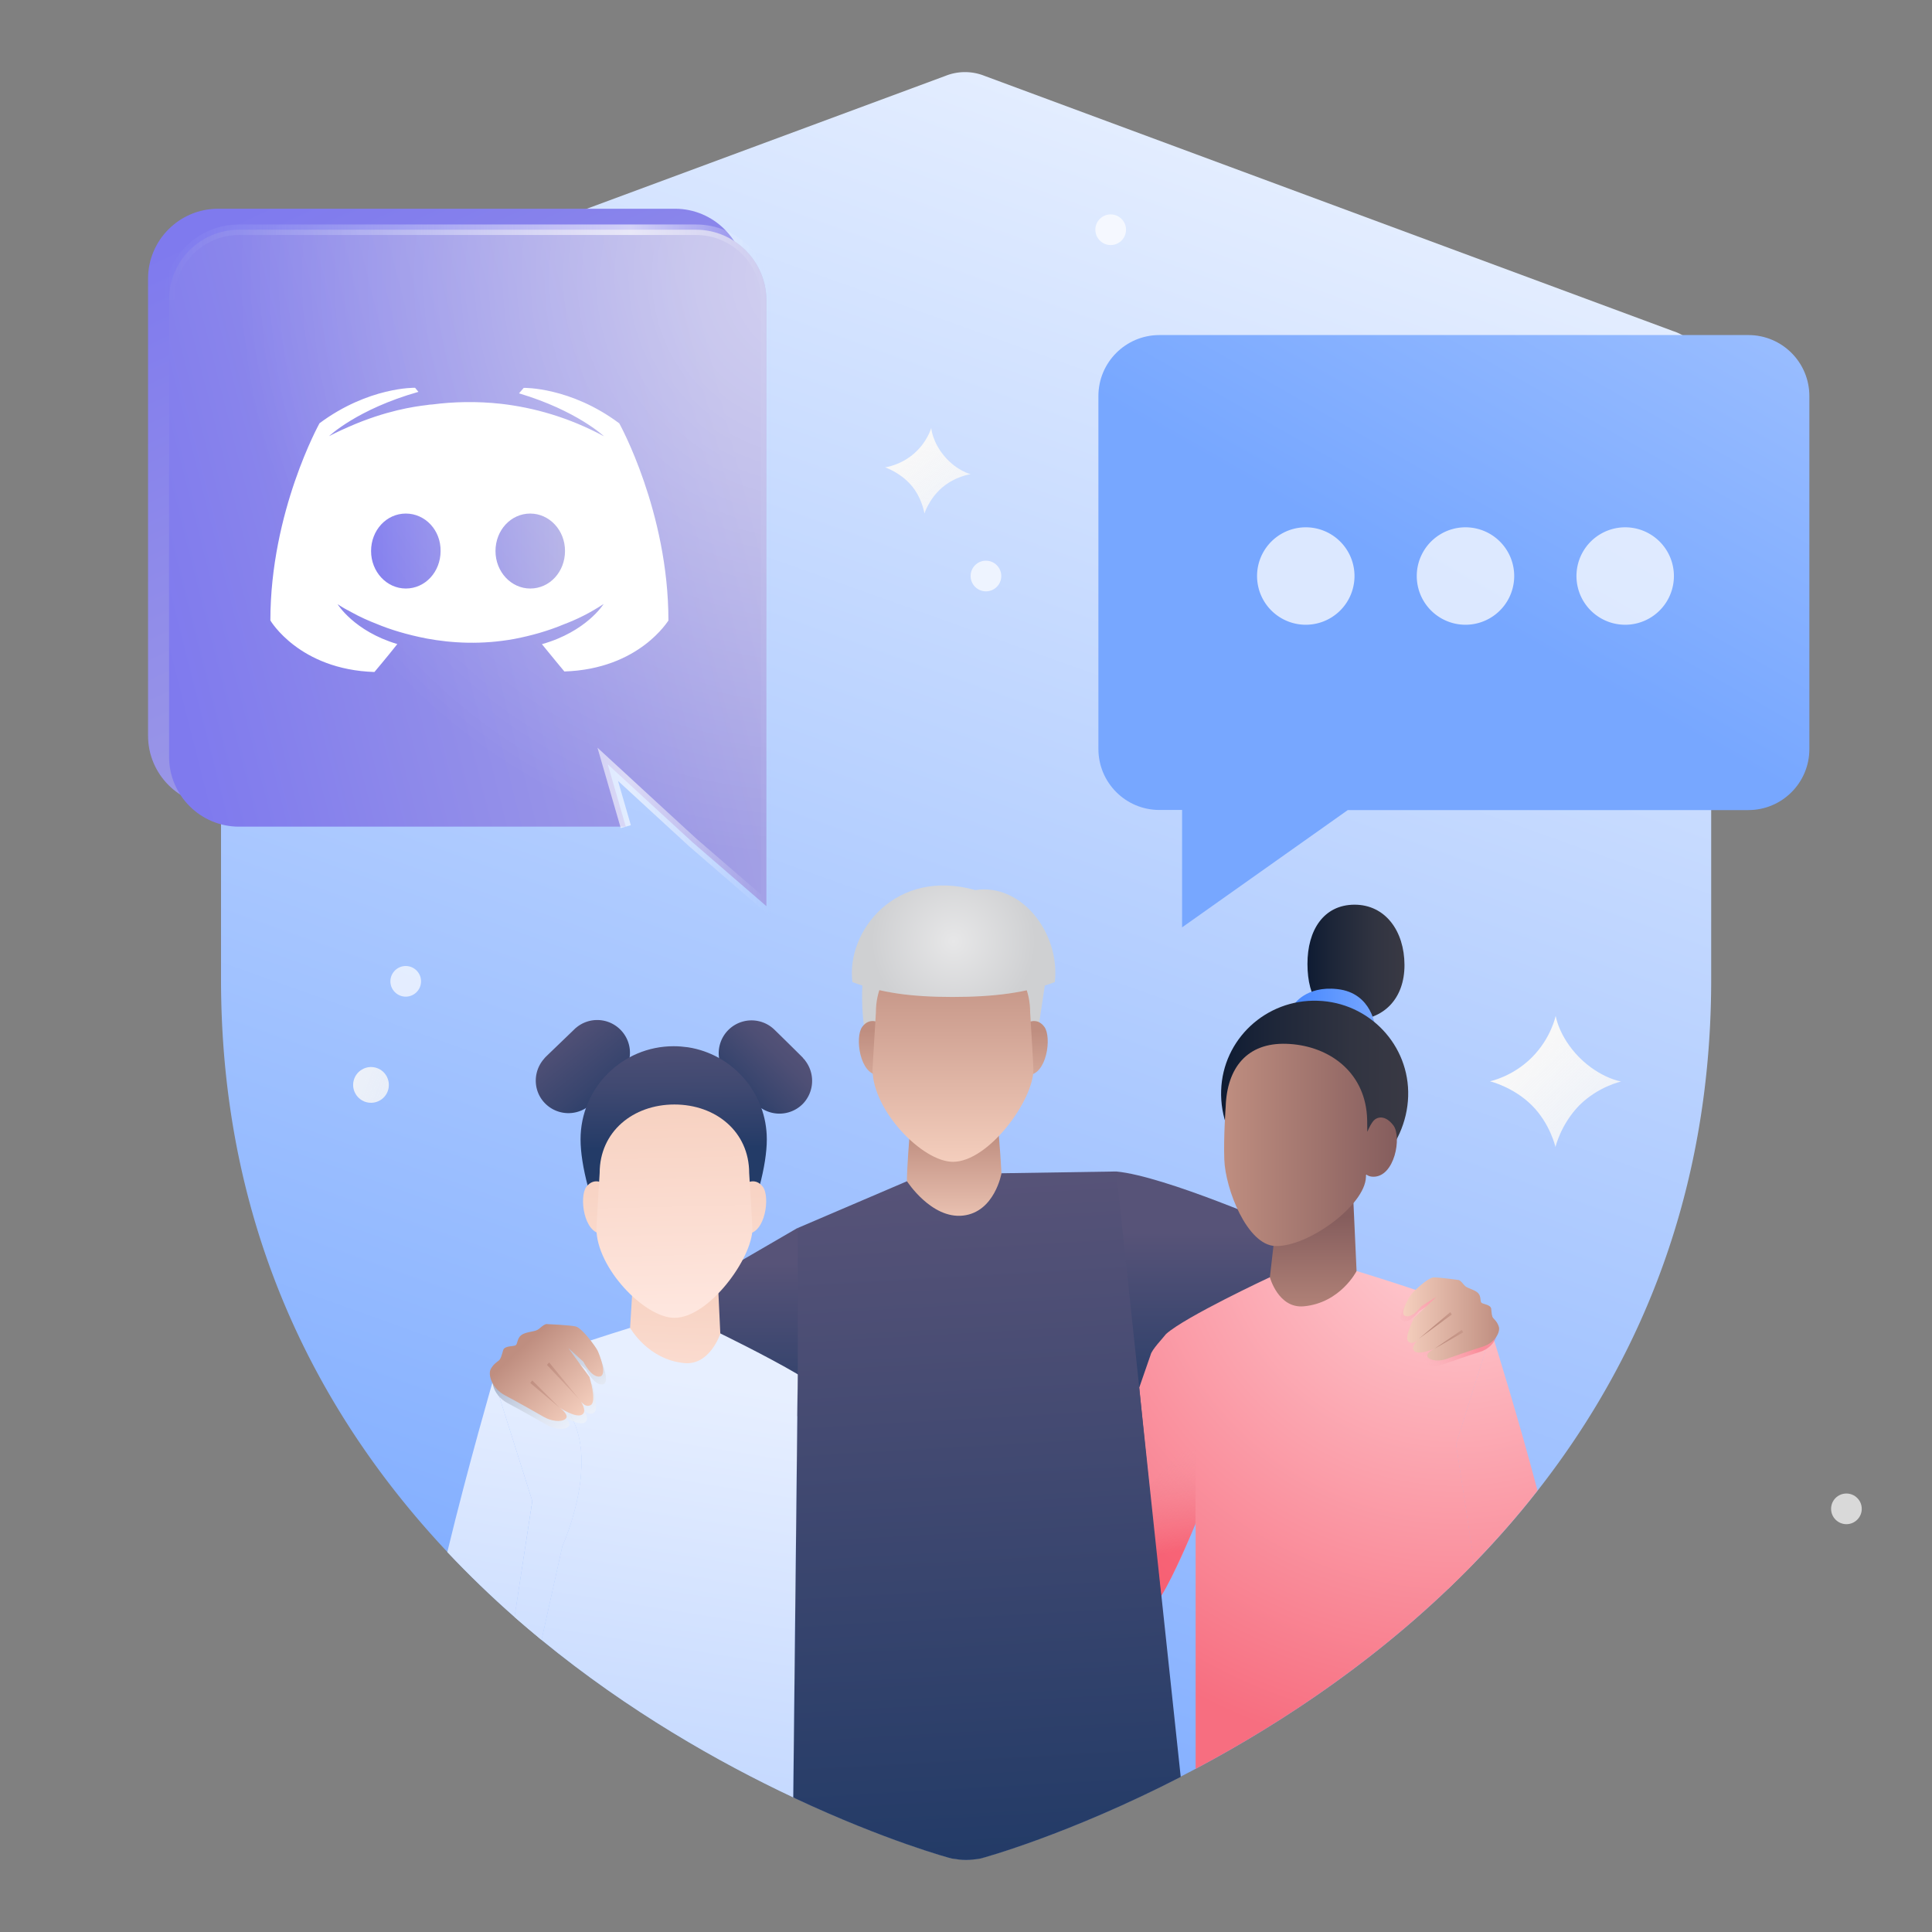 <svg width="184" height="184" viewBox="0 0 184 184" fill="none" xmlns="http://www.w3.org/2000/svg"><rect x="0" y="0" width="184" height="184" fill="#808080" stroke="none"/><path d="M159.34 31.53L93.75 7.22a5.005 5.005 0 00-3.69 0l-65.59 24.3c-2.15.81-3.42 2.75-3.42 5.03v56.72c0 64.58 68.88 83.58 69.62 83.71.47.07.87.13 1.34.13.47 0 .94-.07 1.34-.13.74-.13 69.62-19.13 69.62-83.71V36.56c-.14-2.28-1.55-4.36-3.63-5.03z" fill="url(#paint0_linear_149_11128)"/><path d="M106.31 111.57c-3.42 2.75.43 21.21.43 21.21l16.32-5.87-.88-9.97c-.01 0-11.23-4.94-15.87-5.37z" fill="url(#paint1_linear_149_11128)"/><path d="M129.33 123.95l-6.48 3.75-2.07-4.68 1.07-9.27 6.98-.74.5 10.94z" fill="url(#paint2_linear_149_11128)"/><path d="M135.81 141.83s-7.44-14.77 6.14-15.28l.09.29.3-.96c-1.68-1.35-13.14-4.82-13.14-4.82s-1.53 3.03-5.02 3.36c-2.44.23-3.24-2.77-3.24-2.77s-8.06 3.76-9.89 5.41c-.29.39-1.36 1.48-1.47 1.99l-1.08 3.09 2.11 19.82c1.29-2.19 2.45-4.86 3.25-6.91v23.42c7.54-4.01 16.16-9.6 24.06-17.14l-2.11-9.5z" fill="url(#paint3_linear_149_11128)"/><path d="M138.66 137.54l1.73 11.33c2.09-2.15 4.12-4.45 6.04-6.91-1.84-6.96-3.94-13.69-4.39-15.13l-3.38 10.71z" fill="url(#paint4_radial_149_11128)"/><path d="M135.81 141.83l2.1 9.5c.83-.8 1.66-1.62 2.48-2.46l-1.73-11.33 3.38-10.71c-.06-.18-.09-.29-.09-.29-13.58.53-6.14 15.29-6.14 15.29z" fill="url(#paint5_linear_149_11128)"/><path d="M135.81 141.83l2.1 9.5c.83-.8 1.66-1.62 2.48-2.46l-1.73-11.33 3.38-10.71c-.06-.18-.09-.29-.09-.29-13.58.53-6.14 15.29-6.14 15.29z" fill="url(#paint6_radial_149_11128)"/><path d="M142.34 125.87c-1.68-1.35-13.14-4.82-13.14-4.82s-1.53 3.03-5.02 3.36c-2.44.23-3.24-2.77-3.24-2.77s-8.06 3.76-9.89 5.41c-.29.39-1.36 1.48-1.47 1.99l-3.43 9.88-7.22 6.46s4.2 11.87 8.05 10.53c.16-.05.32-.13.48-.22l.19-.13c.09-.06.19-.12.28-.2.08-.07.17-.14.25-.22l.22-.19c.1-.1.2-.2.3-.31.05-.06.11-.12.16-.18.11-.13.22-.27.34-.41l.12-.15c.12-.16.25-.33.37-.51l.07-.1c.13-.19.27-.39.4-.6.01-.02.02-.04.04-.05.14-.22.28-.45.42-.69 1.29-2.19 2.45-4.86 3.25-6.91v23.42c8.34-4.43 17.99-10.81 26.53-19.6l-1.73-11.33 3.67-11.66z" fill="url(#paint7_radial_149_11128)"/><path d="M110.42 31.91h56.09c3.21 0 5.81 2.6 5.81 5.81v33.62c0 3.21-2.6 5.81-5.81 5.81h-38.15l-15.78 11.17V77.14h-2.16c-3.21 0-5.81-2.6-5.81-5.81V37.72c0-3.21 2.6-5.81 5.81-5.81z" fill="url(#paint8_linear_149_11128)"/><path opacity=".74" d="M154.78 59.5a4.64 4.64 0 100-9.28 4.64 4.64 0 000 9.28zm-15.21 0a4.64 4.64 0 100-9.28 4.64 4.64 0 000 9.28zm-15.21 0a4.64 4.64 0 100-9.28 4.64 4.64 0 000 9.28z" fill="#fff"/><path d="M36.2 104.79c-.81.48-1.85.21-2.33-.6-.48-.81-.21-1.85.6-2.33.81-.48 1.85-.21 2.33.6.47.81.21 1.86-.6 2.33z" fill="url(#paint9_linear_149_11128)"/><path opacity=".7" d="M174.39 143.7c0 .81.66 1.46 1.46 1.46.81 0 1.46-.66 1.46-1.46 0-.81-.66-1.46-1.46-1.46-.81 0-1.46.65-1.46 1.46z" fill="#fff"/><path d="M65.87 122.81l10.1-5.87 5.17 11.91-5.17 6.04-10.1-2.68v-9.4z" fill="url(#paint10_linear_149_11128)"/><path d="M60.28 122.06l-.3 4.84-3.43.95 7.17 6.12 8.02-1.67-3.14-5.31-.18-3.84-8.14-1.09z" fill="url(#paint11_linear_149_11128)"/><path d="M59.12 98.1a3.114 3.114 0 00-4.3-.18h-.01l-.08.08c-.01.01-.02.01-.02.02-.68.66-2.05 1.97-2.73 2.63-.09.09-.17.19-.25.29l-.01-.01v.02c-.97 1.21-.93 2.97.17 4.11a3.12 3.12 0 003.96.44h.01l.03-.03c.14-.1.29-.2.42-.33l2.73-2.63c.17-.16.31-.33.43-.52v-.01c.8-1.18.69-2.8-.35-3.88z" fill="url(#paint12_linear_149_11128)"/><path d="M76.67 100.99v-.02l-.11-.11c-.05-.05-.08-.11-.13-.16-.67-.67-2.02-2-2.7-2.66a3.126 3.126 0 00-4.39 4.45l.41.4c0 .03 0 .05.01.08l1.87 1.85s0-.03-.01-.08l.42.42a3.126 3.126 0 004.42-.03 3.155 3.155 0 00.21-4.14z" fill="url(#paint13_linear_149_11128)"/><path d="M73.03 108.51c0 4.9-3.97 15.41-8.87 15.41-4.9 0-8.87-10.51-8.87-15.41s3.97-8.87 8.87-8.87c.46 0 .92.04 1.36.1 4.25.66 7.51 4.34 7.51 8.77z" fill="url(#paint14_linear_149_11128)"/><path d="M57.45 112.69s-.91-.59-1.61.35c-.7.94-.24 4.46 1.52 4.46s.09-4.81.09-4.81z" fill="url(#paint15_linear_149_11128)"/><path d="M71.05 112.69s.91-.59 1.61.35c.7.94.23 4.46-1.52 4.46-1.76 0-.09-4.81-.09-4.81z" fill="url(#paint16_linear_149_11128)"/><path d="M71.35 111.72c0-3.95-3.19-6.53-7.12-6.53s-7.12 2.58-7.12 6.53c0 0-.31 5.04-.31 5.28 0 3.75 4.59 8.51 7.43 8.51 3.28 0 7.43-5.67 7.43-8.51 0-.25-.31-5.28-.31-5.28z" fill="url(#paint17_linear_149_11128)"/><path d="M95.4 112.54c.02 1.54-3.28 4.09-4.54 4.09-.95 0-4.5-2.57-4.49-4.14.02-2.52.75-9.95.75-9.95h7.48c0 .01.76 7.26.8 10z" fill="url(#paint18_linear_149_11128)"/><path d="M133.76 91.9c.01 3.23-2.01 5.25-4.95 5.25-2.94.01-4.28-2.1-4.29-5.33-.01-3.23 1.54-5.65 4.48-5.66 2.94 0 4.75 2.51 4.76 5.74z" fill="url(#paint19_linear_149_11128)"/><path d="M123.21 95.7s1.14-1.84 4.16-1.5c3.36.37 3.62 3.71 3.62 3.71l-4.71.4-3.07-2.61z" fill="url(#paint20_linear_149_11128)"/><path d="M134.11 104.42c-.15 4.88-4.28 9.22-9.2 9.06-4.92-.16-8.77-4.74-8.61-9.62.15-4.88 4.27-8.71 9.19-8.55 4.91.15 8.78 4.23 8.62 9.11z" fill="url(#paint21_linear_149_11128)"/><path d="M132.71 107.19c-.8-1.06-1.58-.81-1.9-.45-.19.22-.4.6-.59 1.05 0-.78-.01-1.49-.07-1.94-.49-4.1-3.91-6.32-7.64-6.44-3.73-.12-5.66 2.27-5.78 6.02 0 0-.21 2.88-.13 5.01.1 2.8 2.17 8.14 4.86 8.23 3.11.1 8.54-3.87 8.63-6.57 0-.03.01-.12.01-.26.17.14.38.22.65.23 2.09.06 2.76-3.81 1.96-4.88z" fill="url(#paint22_linear_149_11128)"/><path d="M113.89 136.58c-.01.18-.04 8.6-.04 8.6s-2.29 5.34-3.16 6.64c-1.35 2.01-3.96-7.19-3.96-7.19l7.16-8.05z" fill="url(#paint23_linear_149_11128)"/><path d="M82.38 98.4s-.99-5.49.77-8.89c2.21-4.27 16.62 2.64 16.46 3.66l-.87 5.78-11.1-4.72-5.26 4.17z" fill="url(#paint24_radial_149_11128)"/><path d="M83.78 97.43s-.94-.61-1.66.36c-.73.97-.24 4.6 1.57 4.6s.09-4.96.09-4.96z" fill="url(#paint25_linear_149_11128)"/><path d="M97.8 97.43s.94-.61 1.66.36c.73.97.24 4.6-1.57 4.6s-.09-4.96-.09-4.96z" fill="url(#paint26_linear_149_11128)"/><path d="M98.11 96.42c0-4.07-3.29-6.73-7.34-6.73-4.06 0-7.35 2.66-7.35 6.73 0 0-.32 5.19-.32 5.45 0 3.87 4.73 8.78 7.66 8.78 3.38 0 7.66-5.84 7.66-8.78.01-.26-.31-5.45-.31-5.45z" fill="url(#paint27_linear_149_11128)"/><path d="M81.18 93.53c2.67 1.01 5.56 1.42 9.51 1.42 3.97 0 7.1-.4 9.77-1.42.52-4.68-3.19-9.44-7.58-8.76-7.55-2.13-12.31 3.9-11.7 8.76z" fill="url(#paint28_radial_149_11128)"/><path d="M53.55 147.25l-1.98 8.93c8.3 6.81 16.93 11.69 23.97 15l.43-40.3c-2.99-1.76-7.36-3.88-7.36-3.88s-.99 3.05-3.43 2.82c-3.49-.33-5.17-3.36-5.17-3.36s-11.31 3.48-12.99 4.82c13.57.52 6.53 15.97 6.53 15.97z" fill="url(#paint29_linear_149_11128)"/><path d="M49.01 154.01l1.69-11.06-3.69-11.67s-2.41 8.26-4.41 16.54c2.08 2.21 4.23 4.27 6.41 6.19z" fill="url(#paint30_linear_149_11128)"/><path d="M49.01 154.01c.85.74 1.7 1.46 2.56 2.17l1.98-8.93s7.04-15.45-6.53-15.96l3.69 11.67-1.7 11.05z" fill="url(#paint31_linear_149_11128)"/><path d="M49.01 154.01c.85.74 1.7 1.46 2.56 2.17l1.98-8.93s7.04-15.45-6.53-15.96l3.69 11.67-1.7 11.05z" fill="url(#paint32_linear_149_11128)"/><path d="M75.7 171.25l1.35-21.91c1.52 3.86 2.72 11.07 5.32 11.98 3.86 1.34 8.05-10.53 8.05-10.53l-7.22-6.46-3.43-9.88c-.11-.51-1.19-1.61-1.47-1.99-.47-.42-1.32-.98-2.34-1.58l-.43 40.3c.06.02.12.04.17.07z" fill="url(#paint33_linear_149_11128)"/><path d="M98.92 145.38s4.2 11.87 8.05 10.53c1.23-.43 2.48-2 3.63-3.95l-2.11-19.82-2.36 6.78-7.21 6.46z" fill="url(#paint34_linear_149_11128)"/><path d="M98.92 145.38s4.2 11.87 8.05 10.53c1.23-.43 2.48-2 3.63-3.95l-2.11-19.82-2.36 6.78-7.21 6.46z" fill="url(#paint35_linear_149_11128)"/><path d="M64.29 19.88H20.76c-3.67 0-6.66 2.99-6.66 6.66v43.53c0 3.67 2.99 6.66 6.66 6.66H57.6l-1.72-5.94 4.16 3.83 3.93 3.61 7.02 6.07V26.54c-.04-3.67-3.03-6.66-6.7-6.66z" fill="url(#paint36_linear_149_11128)"/><path d="M66.47 31.32H21.25v37.54h45.22V31.32z" fill="#fff"/><path d="M50.5 48.91c-1.85 0-3.31 1.59-3.31 3.57 0 1.98 1.49 3.57 3.31 3.57 1.85 0 3.31-1.59 3.31-3.57.01-1.98-1.49-3.57-3.31-3.57zm-11.85 0c-1.85 0-3.31 1.59-3.31 3.57 0 1.98 1.49 3.57 3.31 3.57 1.85 0 3.31-1.59 3.31-3.57.03-1.98-1.46-3.57-3.31-3.57z" fill="url(#paint37_linear_149_11128)"/><path d="M66.29 21.88H22.76c-3.67 0-6.66 2.99-6.66 6.66v43.53c0 3.67 2.99 6.66 6.66 6.66H59.6l-1.72-5.94 4.16 3.83 3.93 3.61 7.02 6.07V28.54c-.04-3.67-3.03-6.66-6.7-6.66zM53.75 63.95s-1.17-1.4-2.14-2.6c4.26-1.2 5.88-3.83 5.88-3.83-1.33.88-2.6 1.49-3.74 1.92-1.62.68-3.18 1.1-4.71 1.4-3.12.58-5.98.42-8.41-.03-1.85-.36-3.44-.84-4.78-1.4-.75-.29-1.56-.65-2.37-1.1-.1-.06-.19-.1-.29-.16-.06-.03-.1-.06-.13-.06-.58-.32-.91-.55-.91-.55s1.56 2.57 5.69 3.8c-.97 1.23-2.18 2.66-2.18 2.66-7.18-.23-9.91-4.91-9.91-4.91 0-10.36 4.68-18.78 4.68-18.78 4.68-3.48 9.1-3.38 9.1-3.38l.32.39c-5.85 1.66-8.51 4.22-8.51 4.22s.71-.39 1.92-.91c3.48-1.53 6.24-1.92 7.37-2.05.19-.03.36-.06.55-.06 1.98-.26 4.22-.32 6.56-.06 3.09.36 6.4 1.27 9.78 3.09 0 0-2.57-2.44-8.09-4.09l.45-.52s4.45-.1 9.1 3.38c0 0 4.68 8.41 4.68 18.78 0-.05-2.73 4.62-9.91 4.85z" fill="url(#paint38_linear_149_11128)"/><path d="M59.6 78.73l-1.72-5.94 4.16 3.83 3.93 3.61 7.02 6.07V28.54c-.03-3.67-3.02-6.66-6.69-6.66H22.76c-3.67 0-6.66 2.99-6.66 6.66" stroke="url(#paint39_linear_149_11128)" stroke-miterlimit="10"/><path opacity=".49" d="M66.29 21.88H22.76c-3.67 0-6.66 2.99-6.66 6.66v43.53c0 3.67 2.99 6.66 6.66 6.66H59.6l-1.72-5.94 4.16 3.83 3.93 3.61 7.02 6.07V28.54c-.04-3.67-3.03-6.66-6.7-6.66z" fill="url(#paint40_radial_149_11128)"/><path d="M148.14 109.24s.5-2.16 2.27-3.97c1.82-1.81 3.99-2.27 3.99-2.27s-1.98-.3-3.97-2.27c-1.99-2.01-2.27-3.99-2.27-3.99s-.42 2.12-2.27 3.97-3.99 2.27-3.99 2.27 2.21.53 3.97 2.27c1.76 1.74 2.27 3.99 2.27 3.99z" fill="url(#paint41_linear_149_11128)"/><path opacity=".7" d="M104.32 21.88c0 .81.66 1.46 1.46 1.46.81 0 1.46-.66 1.46-1.46 0-.81-.66-1.46-1.46-1.46-.81 0-1.46.65-1.46 1.46zM92.44 54.86c0 .81.66 1.46 1.46 1.46.81 0 1.46-.66 1.46-1.46 0-.81-.66-1.46-1.46-1.46-.8-.01-1.46.65-1.46 1.46zm-55.26 38.6c0 .81.66 1.46 1.46 1.46.81 0 1.46-.66 1.46-1.46 0-.81-.66-1.46-1.46-1.46-.8 0-1.46.66-1.46 1.46z" fill="#fff"/><path d="M88.04 48.91s.43-1.39 1.68-2.47c1.28-1.09 2.72-1.28 2.72-1.28s-1.28-.3-2.47-1.68c-1.2-1.41-1.28-2.72-1.28-2.72s-.38 1.36-1.68 2.47c-1.3 1.11-2.72 1.28-2.72 1.28s1.41.46 2.47 1.68c1.07 1.23 1.28 2.72 1.28 2.72z" fill="url(#paint42_linear_149_11128)"/><path opacity=".69" d="M142.52 126.85c-.14-.46-.4-.67-.54-.84-.14-.16-.15-.49-.19-.88-.04-.4-.79-.44-.93-.58-.15-.14-.01-.59-.31-.91-.3-.32-.97-.44-1.21-.65-.24-.2-.31-.43-.63-.6 0 0-1.87-.27-2.42-.24-.55.03-1.92 1.34-2.12 1.61-.2.27-1.21 1.86-.55 2.07.67.2 1.52-.95 1.52-.95l1.42-.88-2.14 2.03s-.97 1.85-.52 2.24c.32.28.69.02.87-.16-.22.24-.64.77-.3 1.07.45.38 1.89-.23 1.89-.23s-.92.43-.62.8c.3.37 1.16.38 1.73.18.57-.2 2.27-.8 3.49-1.18 1.22-.39 1.69-1.45 1.56-1.9z" fill="url(#paint43_linear_149_11128)"/><path d="M138.94 121.91c.32.17.39.4.63.6.24.2.91.33 1.21.65.3.32.16.76.31.91.15.14.89.18.93.58.04.4.05.72.19.88.14.16.4.38.54.84.14.46-.33 1.51-1.55 1.89-1.22.38-2.92.98-3.49 1.18-.57.2-1.43.19-1.73-.18-.3-.37.62-.8.62-.8s-1.44.61-1.89.23c-.45-.39.42-1.19.42-1.19s-.55.66-.99.28c-.45-.39.52-2.24.52-2.24l2.14-2.03-1.42.88s-.85 1.16-1.52.95c-.67-.2.35-1.79.55-2.07.2-.27 1.57-1.59 2.12-1.61.54-.02 2.41.25 2.41.25z" fill="url(#paint44_linear_149_11128)"/><path d="M135.13 127.5l2.99-2.53.15.22-3.14 2.31z" fill="url(#paint45_linear_149_11128)"/><path d="M136.6 128.46l2.62-1.8.13.23-2.75 1.57z" fill="url(#paint46_linear_149_11128)"/><path opacity=".57" d="M57.17 129.38c-.17-.35-1.46-2.14-2.08-2.29-.62-.15-2.81-.24-2.81-.24-.4.13-.52.38-.85.56-.32.18-1.11.18-1.52.49-.41.3-.34.84-.54.97s-1.06.02-1.19.47c-.13.44-.21.81-.4.97-.19.16-.53.35-.79.84-.25.49.06 1.8 1.37 2.49 1.31.69 3.13 1.74 3.74 2.08.61.35 1.6.52 2.02.16.42-.36-.54-1.05-.54-1.05s1.52 1 2.11.65c.45-.26.08-.96-.12-1.28.18.23.54.61.97.36.59-.35-.13-2.67-.13-2.67l-2.02-2.76 1.44 1.31s.73 1.5 1.54 1.41c.8-.09-.03-2.12-.2-2.47z" fill="url(#paint47_linear_149_11128)"/><path d="M52.02 126.1c-.4.13-.52.38-.85.56-.32.18-1.11.18-1.52.49-.41.3-.34.84-.54.97s-1.06.02-1.19.47c-.13.44-.21.81-.4.97-.19.16-.53.35-.79.84-.25.49.06 1.8 1.37 2.49 1.31.69 3.13 1.74 3.74 2.08.61.35 1.6.52 2.02.16.42-.36-.54-1.05-.54-1.05s1.52 1 2.11.65c.59-.35-.24-1.45-.24-1.45s.48.87 1.08.53c.59-.35-.13-2.67-.13-2.67l-2.02-2.76 1.44 1.31s.73 1.5 1.54 1.41c.8-.09-.02-2.12-.19-2.48-.17-.35-1.46-2.14-2.08-2.29-.62-.14-2.81-.23-2.81-.23z" fill="url(#paint48_linear_149_11128)"/><path d="M55.19 133.29l-2.89-3.53-.21.23 3.1 3.3z" fill="url(#paint49_linear_149_11128)"/><path d="M53.31 134.08l-2.62-2.61-.19.24 2.81 2.37z" fill="url(#paint50_linear_149_11128)"/><path d="M108.5 132.14l-2.19-20.57-10.93.17s-.64 3.69-3.66 4.03c-3.02.34-5.34-3.27-5.34-3.27l-10.4 4.45v13.94l-.43 40.3c.06.03.11.05.17.08 8.57 4.02 14.74 5.7 14.95 5.74.47.07.87.13 1.34.13.47 0 .94-.07 1.34-.13.25-.05 8.43-2.29 19.1-7.78l-1.84-17.25c-.14.22-2.11-19.84-2.11-19.84z" fill="url(#paint51_linear_149_11128)"/><defs><linearGradient id="paint0_linear_149_11128" x1="54.928" y1="175.233" x2="127.487" y2="-27.575" gradientUnits="userSpaceOnUse"><stop stop-color="#77A7FF"/><stop offset="1" stop-color="#fff"/></linearGradient><linearGradient id="paint1_linear_149_11128" x1="113.971" y1="135.613" x2="113.971" y2="117.329" gradientUnits="userSpaceOnUse"><stop stop-color="#233B67"/><stop offset=".998" stop-color="#575378"/></linearGradient><linearGradient id="paint2_linear_149_11128" x1="125.055" y1="127.429" x2="125.055" y2="115.893" gradientUnits="userSpaceOnUse"><stop stop-color="#BF8E80"/><stop offset="1" stop-color="#855D5D"/></linearGradient><linearGradient id="paint3_linear_149_11128" x1="150.553" y1="158.625" x2="114.292" y2="140.077" gradientUnits="userSpaceOnUse"><stop stop-color="#F64F64" stop-opacity=".6"/><stop offset=".311" stop-color="#F26D7D" stop-opacity=".327"/><stop offset=".685" stop-color="#ED96A0" stop-opacity="0"/></linearGradient><linearGradient id="paint50_linear_149_11128" x1="56.67" y1="138.292" x2="50.536" y2="131.345" gradientUnits="userSpaceOnUse"><stop offset=".006" stop-color="#F5CFBE"/><stop offset="1" stop-color="#BF8E80"/></linearGradient><linearGradient id="paint5_linear_149_11128" x1="156.33" y1="147.332" x2="120.069" y2="128.783" gradientUnits="userSpaceOnUse"><stop stop-color="#F64F64" stop-opacity=".6"/><stop offset=".311" stop-color="#F26D7D" stop-opacity=".327"/><stop offset=".685" stop-color="#ED96A0" stop-opacity="0"/></linearGradient><linearGradient id="paint49_linear_149_11128" x1="57.171" y1="135.512" x2="52.221" y2="129.905" gradientUnits="userSpaceOnUse"><stop offset=".006" stop-color="#F5CFBE"/><stop offset="1" stop-color="#BF8E80"/></linearGradient><linearGradient id="paint48_linear_149_11128" x1="55.954" y1="134.476" x2="50.025" y2="128.046" gradientUnits="userSpaceOnUse"><stop offset=".006" stop-color="#F5CFBE"/><stop offset="1" stop-color="#BF8E80"/></linearGradient><linearGradient id="paint8_linear_149_11128" x1="137.276" y1="56.601" x2="175.618" y2="-10.497" gradientUnits="userSpaceOnUse"><stop stop-color="#77A7FF"/><stop offset="1" stop-color="#BDD4FF"/></linearGradient><linearGradient id="paint9_linear_149_11128" x1="26.058" y1="99.919" x2="85.318" y2="121.642" gradientUnits="userSpaceOnUse"><stop stop-color="#F8F8F8"/><stop offset="1" stop-color="#F8F8F8" stop-opacity="0"/></linearGradient><linearGradient id="paint10_linear_149_11128" x1="73.501" y1="137.646" x2="73.501" y2="120.249" gradientUnits="userSpaceOnUse"><stop stop-color="#233B67"/><stop offset=".998" stop-color="#575378"/></linearGradient><linearGradient id="paint11_linear_149_11128" x1="64.604" y1="120.968" x2="63.695" y2="139.02" gradientUnits="userSpaceOnUse"><stop stop-color="#F6CFBE"/><stop offset="1" stop-color="#FFE8E1"/></linearGradient><linearGradient id="paint12_linear_149_11128" x1="58.837" y1="105.777" x2="51.922" y2="97.058" gradientUnits="userSpaceOnUse"><stop stop-color="#233B67"/><stop offset=".327" stop-color="#39456E"/><stop offset=".733" stop-color="#4E4F75"/><stop offset=".998" stop-color="#565378"/><stop offset="1" stop-color="#565378"/></linearGradient><linearGradient id="paint13_linear_149_11128" x1="69.551" y1="104.985" x2="76.015" y2="98.371" gradientUnits="userSpaceOnUse"><stop stop-color="#233B67"/><stop offset=".306" stop-color="#39456E"/><stop offset=".685" stop-color="#4E4F75"/><stop offset=".933" stop-color="#565378"/><stop offset=".998" stop-color="#565378"/></linearGradient><linearGradient id="paint14_linear_149_11128" x1="64.165" y1="109.337" x2="64.014" y2="95.056" gradientUnits="userSpaceOnUse"><stop stop-color="#233B67"/><stop offset=".031" stop-color="#263C68"/><stop offset=".406" stop-color="#404971"/><stop offset=".74" stop-color="#505076"/><stop offset=".998" stop-color="#565378"/><stop offset="1" stop-color="#565378"/></linearGradient><linearGradient id="paint15_linear_149_11128" x1="56.846" y1="109.218" x2="56.846" y2="131.411" gradientUnits="userSpaceOnUse"><stop stop-color="#F6CFBE"/><stop offset="1" stop-color="#FFE8E1"/></linearGradient><linearGradient id="paint16_linear_149_11128" x1="71.658" y1="109.218" x2="71.658" y2="131.411" gradientUnits="userSpaceOnUse"><stop stop-color="#F6CFBE"/><stop offset="1" stop-color="#FFE8E1"/></linearGradient><linearGradient id="paint17_linear_149_11128" x1="63.89" y1="103.323" x2="64.498" y2="128.21" gradientUnits="userSpaceOnUse"><stop stop-color="#F6CFBE"/><stop offset=".932" stop-color="#FFE8E1"/></linearGradient><linearGradient id="paint18_linear_149_11128" x1="90.882" y1="118.084" x2="90.882" y2="108.029" gradientUnits="userSpaceOnUse"><stop offset=".006" stop-color="#F5CFBE"/><stop offset="1" stop-color="#BF8E80"/></linearGradient><linearGradient id="paint19_linear_149_11128" x1="124.528" y1="91.66" x2="133.759" y2="91.66" gradientUnits="userSpaceOnUse"><stop stop-color="#0E1B33"/><stop offset=".239" stop-color="#1C2538"/><stop offset=".698" stop-color="#313441"/><stop offset=".998" stop-color="#393944"/></linearGradient><linearGradient id="paint20_linear_149_11128" x1="123.206" y1="96.239" x2="130.989" y2="96.239" gradientUnits="userSpaceOnUse"><stop stop-color="#4687FF"/><stop offset=".999" stop-color="#77A7FF"/></linearGradient><linearGradient id="paint21_linear_149_11128" x1="116.291" y1="104.388" x2="134.118" y2="104.388" gradientUnits="userSpaceOnUse"><stop stop-color="#0E1B33"/><stop offset=".239" stop-color="#1C2538"/><stop offset=".698" stop-color="#313441"/><stop offset=".998" stop-color="#393944"/></linearGradient><linearGradient id="paint22_linear_149_11128" x1="116.58" y1="109.039" x2="133.039" y2="109.039" gradientUnits="userSpaceOnUse"><stop stop-color="#BF8E80"/><stop offset="1" stop-color="#855D5D"/></linearGradient><linearGradient id="paint23_linear_149_11128" x1="111.742" y1="147.811" x2="109.133" y2="134.653" gradientUnits="userSpaceOnUse"><stop stop-color="#F64F64" stop-opacity=".6"/><stop offset=".311" stop-color="#F26D7D" stop-opacity=".327"/><stop offset=".685" stop-color="#ED96A0" stop-opacity="0"/></linearGradient><linearGradient id="paint47_linear_149_11128" x1="57.302" y1="138.766" x2="46.636" y2="122.461" gradientUnits="userSpaceOnUse"><stop stop-color="#fff"/><stop offset=".111" stop-color="#FBFCFD"/><stop offset=".213" stop-color="#F0F2F5"/><stop offset=".31" stop-color="#DEE1E8"/><stop offset=".405" stop-color="#C4CAD6"/><stop offset=".499" stop-color="#A2ACBF"/><stop offset=".591" stop-color="#7987A2"/><stop offset=".681" stop-color="#495D81"/><stop offset=".743" stop-color="#233B67"/></linearGradient><linearGradient id="paint25_linear_149_11128" x1="83.152" y1="109.081" x2="83.152" y2="98.174" gradientUnits="userSpaceOnUse"><stop offset=".006" stop-color="#F5CFBE"/><stop offset="1" stop-color="#BF8E80"/></linearGradient><linearGradient id="paint26_linear_149_11128" x1="98.425" y1="109.081" x2="98.425" y2="98.174" gradientUnits="userSpaceOnUse"><stop offset=".006" stop-color="#F5CFBE"/><stop offset="1" stop-color="#BF8E80"/></linearGradient><linearGradient id="paint27_linear_149_11128" x1="90.761" y1="111.159" x2="90.761" y2="91.076" gradientUnits="userSpaceOnUse"><stop offset=".006" stop-color="#F5CFBE"/><stop offset="1" stop-color="#BF8E80"/></linearGradient><linearGradient id="paint46_linear_149_11128" x1="148.997" y1="120.632" x2="137.334" y2="128.011" gradientUnits="userSpaceOnUse"><stop offset=".006" stop-color="#F5CFBE"/><stop offset="1" stop-color="#BF8E80"/></linearGradient><linearGradient id="paint29_linear_149_11128" x1="56.979" y1="178.073" x2="64.491" y2="131.122" gradientUnits="userSpaceOnUse"><stop stop-color="#BDD4FF"/><stop offset="1" stop-color="#E7EFFF"/></linearGradient><linearGradient id="paint30_linear_149_11128" x1="41.851" y1="175.653" x2="49.363" y2="128.701" gradientUnits="userSpaceOnUse"><stop stop-color="#BDD4FF"/><stop offset="1" stop-color="#E7EFFF"/></linearGradient><linearGradient id="paint31_linear_149_11128" x1="44.752" y1="176.117" x2="52.264" y2="129.165" gradientUnits="userSpaceOnUse"><stop stop-color="#BDD4FF"/><stop offset="1" stop-color="#E7EFFF"/></linearGradient><linearGradient id="paint32_linear_149_11128" x1="44.752" y1="176.117" x2="52.264" y2="129.165" gradientUnits="userSpaceOnUse"><stop stop-color="#BDD4FF"/><stop offset="1" stop-color="#E7EFFF"/></linearGradient><linearGradient id="paint33_linear_149_11128" x1="76.736" y1="181.234" x2="84.248" y2="134.283" gradientUnits="userSpaceOnUse"><stop stop-color="#BDD4FF"/><stop offset="1" stop-color="#E7EFFF"/></linearGradient><linearGradient id="paint34_linear_149_11128" x1="104.765" y1="176.308" x2="104.765" y2="113.601" gradientUnits="userSpaceOnUse"><stop stop-color="#233B67"/><stop offset=".998" stop-color="#575378"/></linearGradient><linearGradient id="paint35_linear_149_11128" x1="147.454" y1="164.685" x2="111.192" y2="146.137" gradientUnits="userSpaceOnUse"><stop stop-color="#F64F64" stop-opacity=".6"/><stop offset=".311" stop-color="#F26D7D" stop-opacity=".327"/><stop offset=".685" stop-color="#ED96A0" stop-opacity="0"/></linearGradient><linearGradient id="paint36_linear_149_11128" x1="28.222" y1="17.747" x2="59.282" y2="84.08" gradientUnits="userSpaceOnUse"><stop stop-color="#7F7AEE"/><stop offset=".001" stop-color="#7F7AEE"/><stop offset="1" stop-color="#A8A5E3"/></linearGradient><linearGradient id="paint37_linear_149_11128" x1="35.331" y1="52.483" x2="53.816" y2="52.483" gradientUnits="userSpaceOnUse"><stop stop-color="#7F7AEE"/><stop offset=".001" stop-color="#7F7AEE"/><stop offset="1" stop-color="#A8A5E3"/></linearGradient><linearGradient id="paint38_linear_149_11128" x1="15.512" y1="62.186" x2="71.861" y2="47.906" gradientUnits="userSpaceOnUse"><stop stop-color="#7F7AEE"/><stop offset=".001" stop-color="#7F7AEE"/><stop offset="1" stop-color="#A8A5E3"/></linearGradient><linearGradient id="paint39_linear_149_11128" x1="15.6" y1="54.388" x2="73.483" y2="54.388" gradientUnits="userSpaceOnUse"><stop stop-color="#C5D9FF" stop-opacity="0"/><stop offset=".286" stop-color="#E3EDFF" stop-opacity=".226"/><stop offset=".55" stop-color="#F8FAFF" stop-opacity=".434"/><stop offset=".726" stop-color="#fff" stop-opacity=".572"/><stop offset=".768" stop-color="#fff" stop-opacity=".627"/><stop offset=".882" stop-color="#FDFEFF" stop-opacity=".321"/><stop offset=".922" stop-color="#F6F9FF" stop-opacity=".21"/><stop offset=".952" stop-color="#EBF2FF" stop-opacity=".131"/><stop offset=".975" stop-color="#DAE7FF" stop-opacity=".068"/><stop offset=".995" stop-color="#C4D9FF" stop-opacity=".014"/><stop offset="1" stop-color="#BDD4FF" stop-opacity="0"/></linearGradient><linearGradient id="paint45_linear_149_11128" x1="146.1" y1="120.239" x2="136.711" y2="126.179" gradientUnits="userSpaceOnUse"><stop offset=".006" stop-color="#F5CFBE"/><stop offset="1" stop-color="#BF8E80"/></linearGradient><linearGradient id="paint41_linear_149_11128" x1="145.732" y1="100.488" x2="184.105" y2="140.486" gradientUnits="userSpaceOnUse"><stop stop-color="#F8F8F8"/><stop offset="1" stop-color="#F8F8F8" stop-opacity="0"/></linearGradient><linearGradient id="paint42_linear_149_11128" x1="86.93" y1="43.08" x2="109.91" y2="71.13" gradientUnits="userSpaceOnUse"><stop stop-color="#F8F8F8"/><stop offset="1" stop-color="#F8F8F8" stop-opacity="0"/></linearGradient><linearGradient id="paint43_linear_149_11128" x1="138.648" y1="125.428" x2="132.836" y2="129.62" gradientUnits="userSpaceOnUse"><stop stop-color="#F64F64" stop-opacity=".6"/><stop offset=".311" stop-color="#F26D7D" stop-opacity=".327"/><stop offset=".685" stop-color="#ED96A0" stop-opacity="0"/></linearGradient><linearGradient id="paint44_linear_149_11128" x1="133.632" y1="125.621" x2="142.763" y2="125.621" gradientUnits="userSpaceOnUse"><stop offset=".006" stop-color="#F5CFBE"/><stop offset="1" stop-color="#BF8E80"/></linearGradient><linearGradient id="paint51_linear_149_11128" x1="94.377" y1="177.002" x2="90.677" y2="112.006" gradientUnits="userSpaceOnUse"><stop stop-color="#233B67"/><stop offset=".998" stop-color="#575378"/></linearGradient><radialGradient id="paint40_radial_149_11128" cx="0" cy="0" r="1" gradientUnits="userSpaceOnUse" gradientTransform="translate(77.744 26.465) scale(56.588)"><stop stop-color="#fff"/><stop offset=".978" stop-color="#fff" stop-opacity="0"/></radialGradient><radialGradient id="paint28_radial_149_11128" cx="0" cy="0" r="1" gradientUnits="userSpaceOnUse" gradientTransform="translate(90.817 89.634) scale(7.814)"><stop stop-color="#E7E7E8"/><stop offset="1" stop-color="#CFD0D2"/></radialGradient><radialGradient id="paint24_radial_149_11128" cx="0" cy="0" r="1" gradientUnits="userSpaceOnUse" gradientTransform="translate(90.86 93.532) scale(7.276)"><stop stop-color="#E7E7E8"/><stop offset="1" stop-color="#CFD0D2"/></radialGradient><radialGradient id="paint7_radial_149_11128" cx="0" cy="0" r="1" gradientUnits="userSpaceOnUse" gradientTransform="translate(138.542 115.391) scale(52.255)"><stop stop-color="#FFD3D7"/><stop offset="1" stop-color="#F76E80"/></radialGradient><radialGradient id="paint6_radial_149_11128" cx="0" cy="0" r="1" gradientUnits="userSpaceOnUse" gradientTransform="translate(138.542 115.391) scale(52.255)"><stop stop-color="#FFD3D7"/><stop offset="1" stop-color="#F76E80"/></radialGradient><radialGradient id="paint4_radial_149_11128" cx="0" cy="0" r="1" gradientUnits="userSpaceOnUse" gradientTransform="translate(138.542 115.391) scale(52.255)"><stop stop-color="#FFD3D7"/><stop offset="1" stop-color="#F76E80"/></radialGradient></defs></svg>